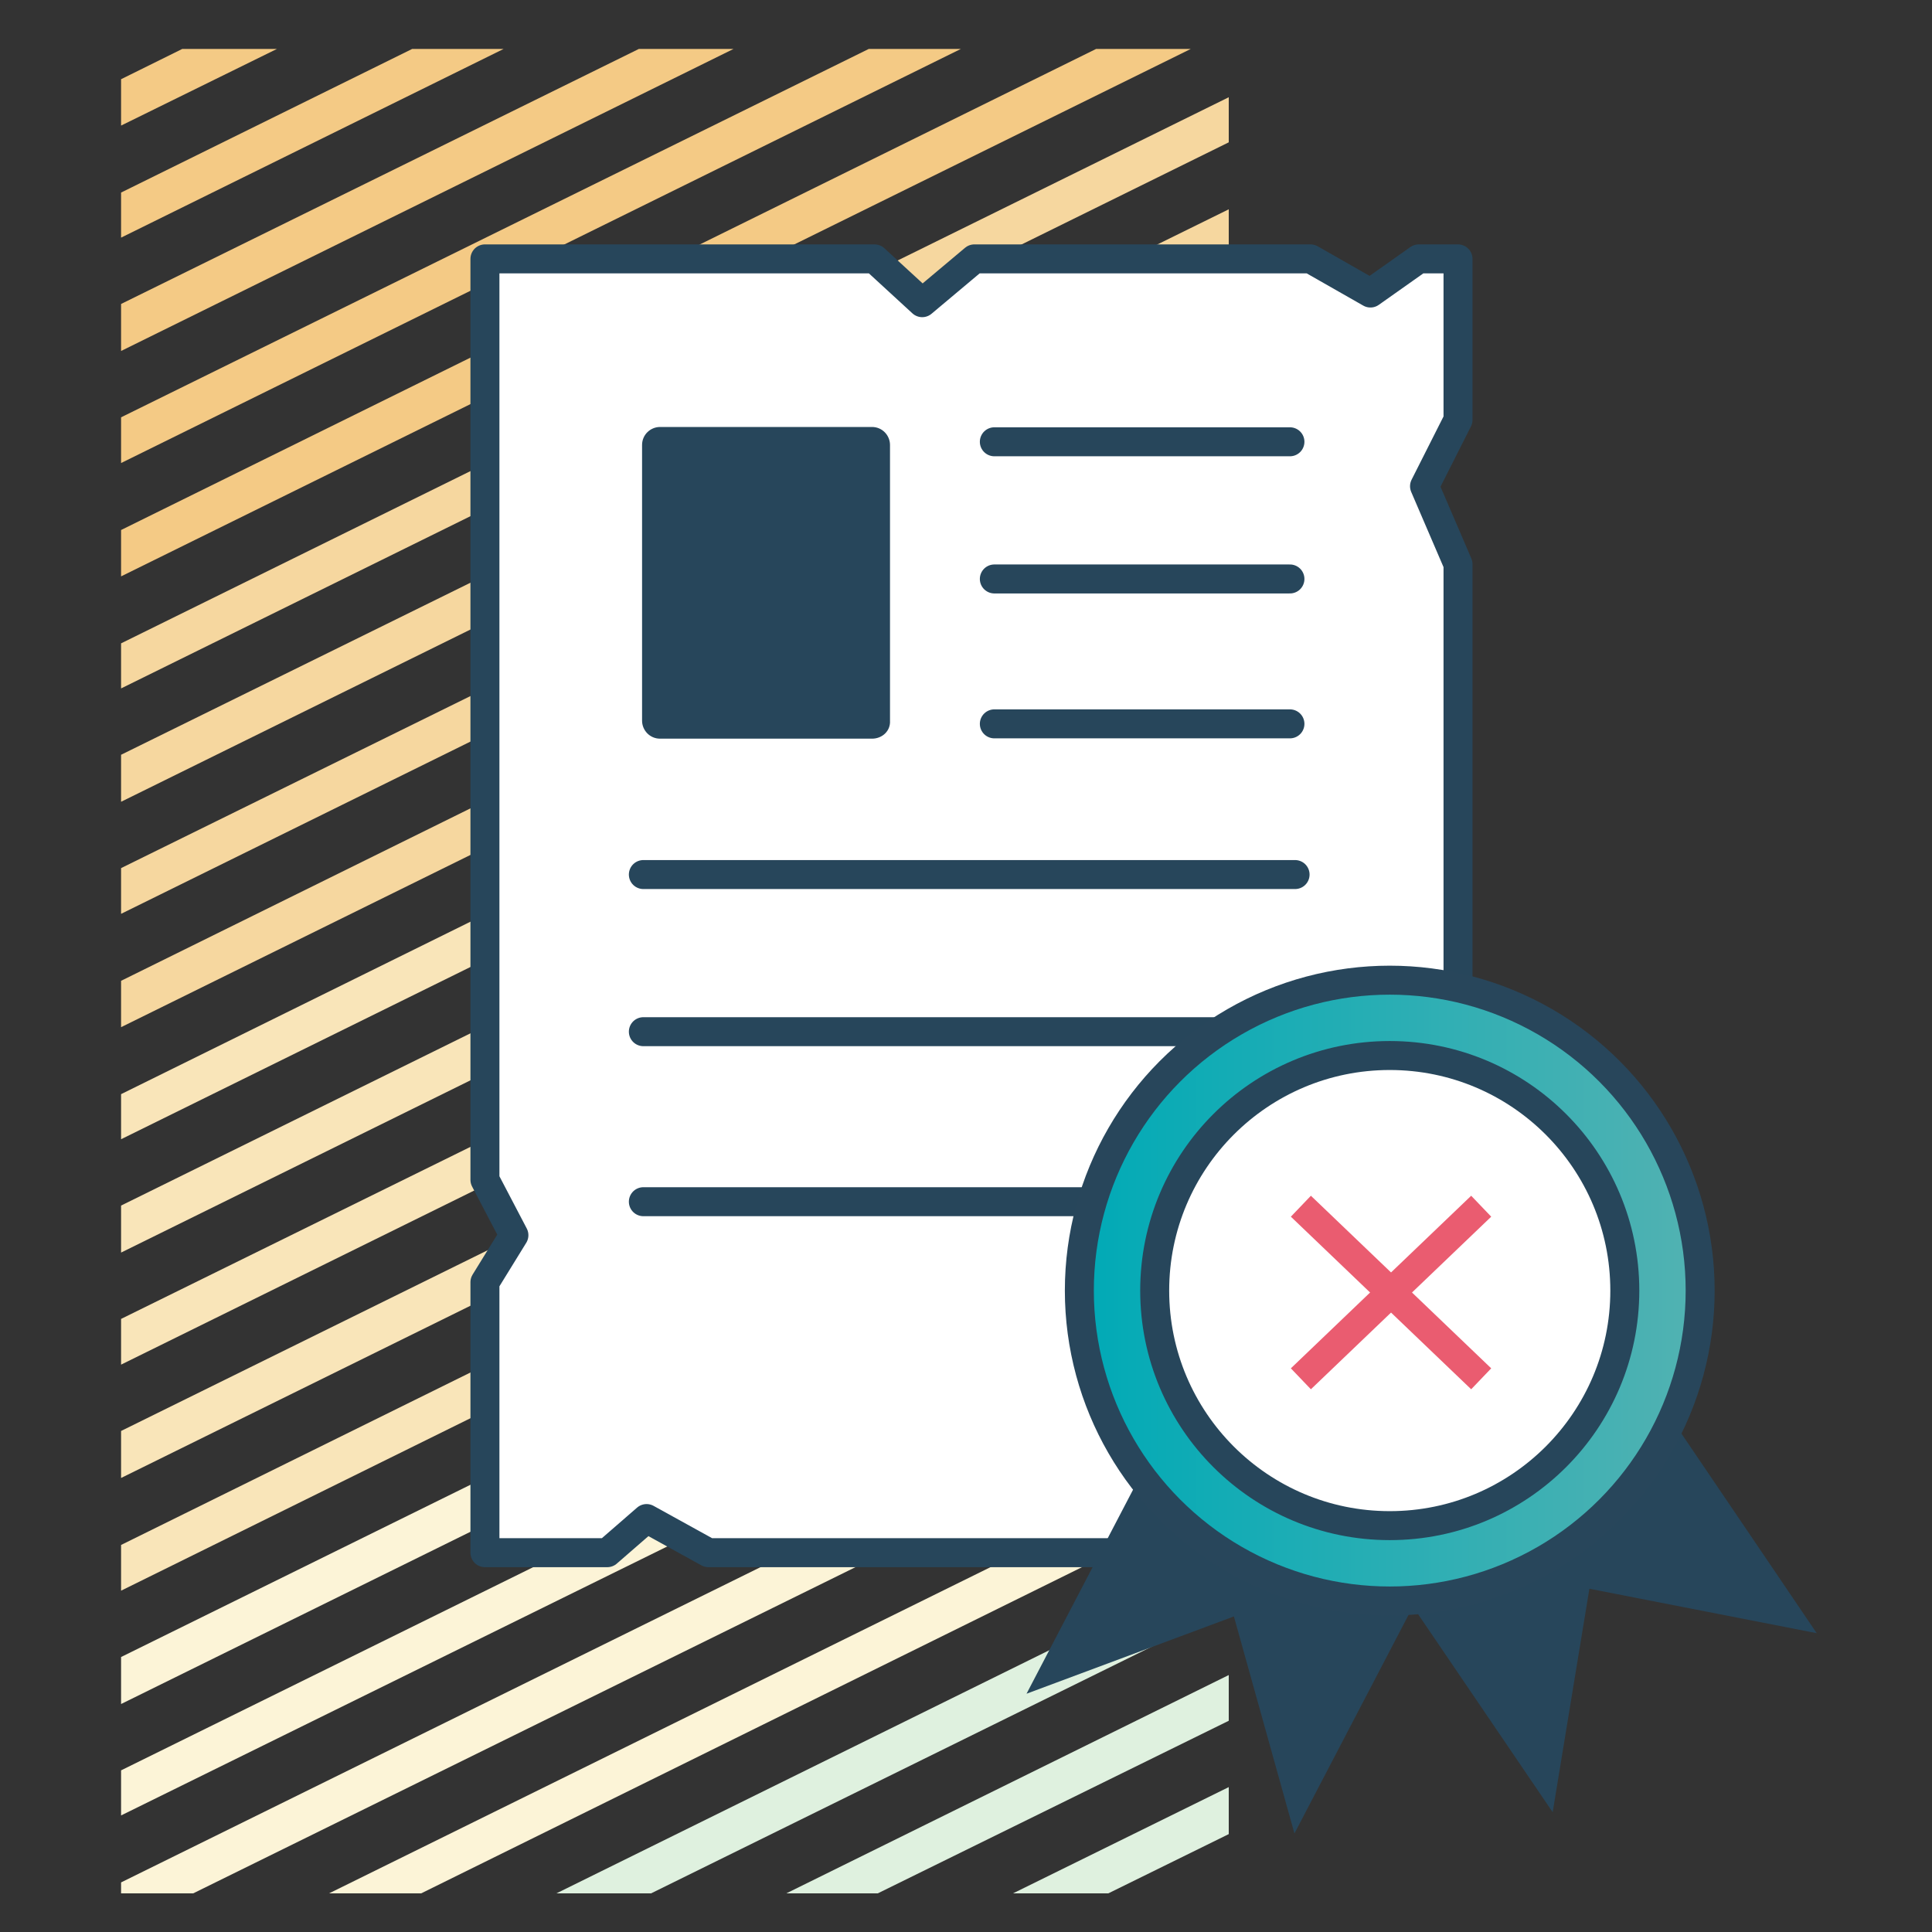 <?xml version="1.0" encoding="utf-8"?>
<!-- Generator: Adobe Illustrator 23.0.3, SVG Export Plug-In . SVG Version: 6.00 Build 0)  -->
<svg version="1.1" id="Calque_1" xmlns="http://www.w3.org/2000/svg" xmlns:xlink="http://www.w3.org/1999/xlink" x="0px" y="0px"
	 viewBox="0 0 300 300" style="enable-background:new 0 0 300 300;" xml:space="preserve">
<rect x="0" y="0" width="300" height="300" fill="#333333" stroke="none"/>
<style type="text/css">
	.st0{fill:#F4CA85;}
	.st1{fill:#F6D79F;}
	.st2{fill:#FCF4D7;}
	.st3{fill:#DFF1DF;}
	.st4{fill:#F9E5B9;}
	.st5{fill:#FFFFFF;stroke:#27465B;stroke-width:4.5;stroke-linejoin:round;stroke-miterlimit:10;}
	.st6{fill:#27465B;}
	.st7{fill:#FFFFFF;stroke:#27465B;stroke-width:4.5;stroke-linecap:round;stroke-linejoin:round;stroke-miterlimit:10;}
	.st8{fill:url(#SVGID_1_);stroke:#28465B;stroke-width:4.5;stroke-linejoin:round;stroke-miterlimit:10;}
	.st9{fill:none;stroke:#EA5C70;stroke-width:4.5;stroke-miterlimit:10;}
</style>
<g>
	<polygon class="st0" points="170.2,7.6 18.8,82.3 18.8,89.5 184.9,7.6 	"/>
	<polygon class="st1" points="18.8,152.3 18.8,159.5 190.8,74.7 190.8,67.4 	"/>
	<polygon class="st1" points="18.8,117.2 18.8,124.5 190.8,39.7 190.8,32.5 	"/>
	<polygon class="st1" points="18.8,134.8 18.8,141.9 190.8,57.1 190.8,50.1 	"/>
	<polygon class="st1" points="18.8,99.9 18.8,106.9 190.8,22.1 190.8,15.1 	"/>
	<polygon class="st0" points="28.3,7.6 18.8,12.3 18.8,19.5 43,7.6 	"/>
	<polygon class="st0" points="134.9,7.6 18.8,64.8 18.8,71.9 149.2,7.6 	"/>
	<polygon class="st0" points="99.2,7.6 18.8,47.2 18.8,54.5 113.9,7.6 	"/>
	<polygon class="st0" points="64,7.6 18.8,29.9 18.8,36.9 78.2,7.6 	"/>
	<polygon class="st2" points="51.1,294 65.4,294 190.8,232.1 190.8,225.1 	"/>
	<polygon class="st2" points="18.8,274.9 18.8,281.9 190.8,197.2 190.8,190.1 	"/>
	<polygon class="st3" points="86.4,294 101.1,294 190.8,249.8 190.8,242.5 	"/>
	<polygon class="st2" points="18.8,292.3 18.8,294 30,294 190.8,214.8 190.8,207.5 	"/>
	<polygon class="st3" points="157.3,294 172.1,294 190.8,284.8 190.8,277.5 	"/>
	<polygon class="st3" points="122.1,294 136.3,294 190.8,267.2 190.8,260.1 	"/>
	<polygon class="st4" points="18.8,204.8 18.8,211.9 190.8,127.1 190.8,120.1 	"/>
	<polygon class="st4" points="18.8,187.2 18.8,194.5 190.8,109.7 190.8,102.4 	"/>
	<polygon class="st2" points="18.8,257.3 18.8,264.6 190.8,179.8 190.8,172.5 	"/>
	<polygon class="st4" points="18.8,169.9 18.8,176.9 190.8,92.1 190.8,85 	"/>
	<polygon class="st4" points="18.8,239.9 18.8,247 190.8,162.1 190.8,155 	"/>
	<polygon class="st4" points="18.8,222.2 18.8,229.5 190.8,144.7 190.8,137.4 	"/>
</g>
<polygon class="st5" points="226.4,241.1 197.6,241.1 188.2,235.8 182.1,241.1 110,241.1 100.4,235.8 94.3,241.1 75.3,241.1 
	75.3,199.1 79.8,191.8 75.3,183.2 75.3,40.2 89.9,40.2 100.2,40.2 135.8,40.2 143.2,47 151.3,40.2 203.5,40.2 212.8,45.5 
	220.3,40.2 226.4,40.2 226.4,65.2 221.2,75.5 226.4,87.6 226.4,177.3 221.9,183.3 226.4,186.7 "/>
<path class="st6" d="M135.4,114.7h-32.9c-1.6,0-2.8-1.3-2.8-2.8V69.1c0-1.6,1.3-2.8,2.8-2.8h32.9c1.6,0,2.8,1.3,2.8,2.8v42.8
	C138.3,113.5,137,114.7,135.4,114.7z"/>
<line class="st7" x1="154.4" y1="68.6" x2="200.3" y2="68.6"/>
<line class="st7" x1="154.4" y1="89.9" x2="200.3" y2="89.9"/>
<line class="st7" x1="154.4" y1="112.4" x2="200.3" y2="112.4"/>
<line class="st7" x1="99.9" y1="135.8" x2="201.1" y2="135.8"/>
<line class="st7" x1="99.9" y1="160.2" x2="201.1" y2="160.2"/>
<line class="st7" x1="99.9" y1="186.6" x2="201.1" y2="186.6"/>
<g>
	<g>
		<polygon class="st6" points="282.1,253.6 246.8,246.7 241.1,281.4 216.7,245.5 257.7,217.6 		"/>
		<polygon class="st6" points="201,284.7 191.6,251 159.4,263 179.5,224.5 221.1,246.2 		"/>
		<g>
			<linearGradient id="SVGID_1_" gradientUnits="userSpaceOnUse" x1="167.566" y1="200.447" x2="264.06" y2="200.447">
				<stop  offset="0" style="stop-color:#00AAB6"/>
				<stop  offset="1" style="stop-color:#52B2B2"/>
			</linearGradient>
			<circle class="st8" cx="215.8" cy="200.4" r="48.2"/>
			<circle class="st5" cx="215.8" cy="200.4" r="36.5"/>
		</g>
	</g>
</g>
<line class="st9" x1="202" y1="187.3" x2="230" y2="214.1"/>
<line class="st9" x1="230" y1="187.3" x2="202" y2="214.1"/>
</svg>
